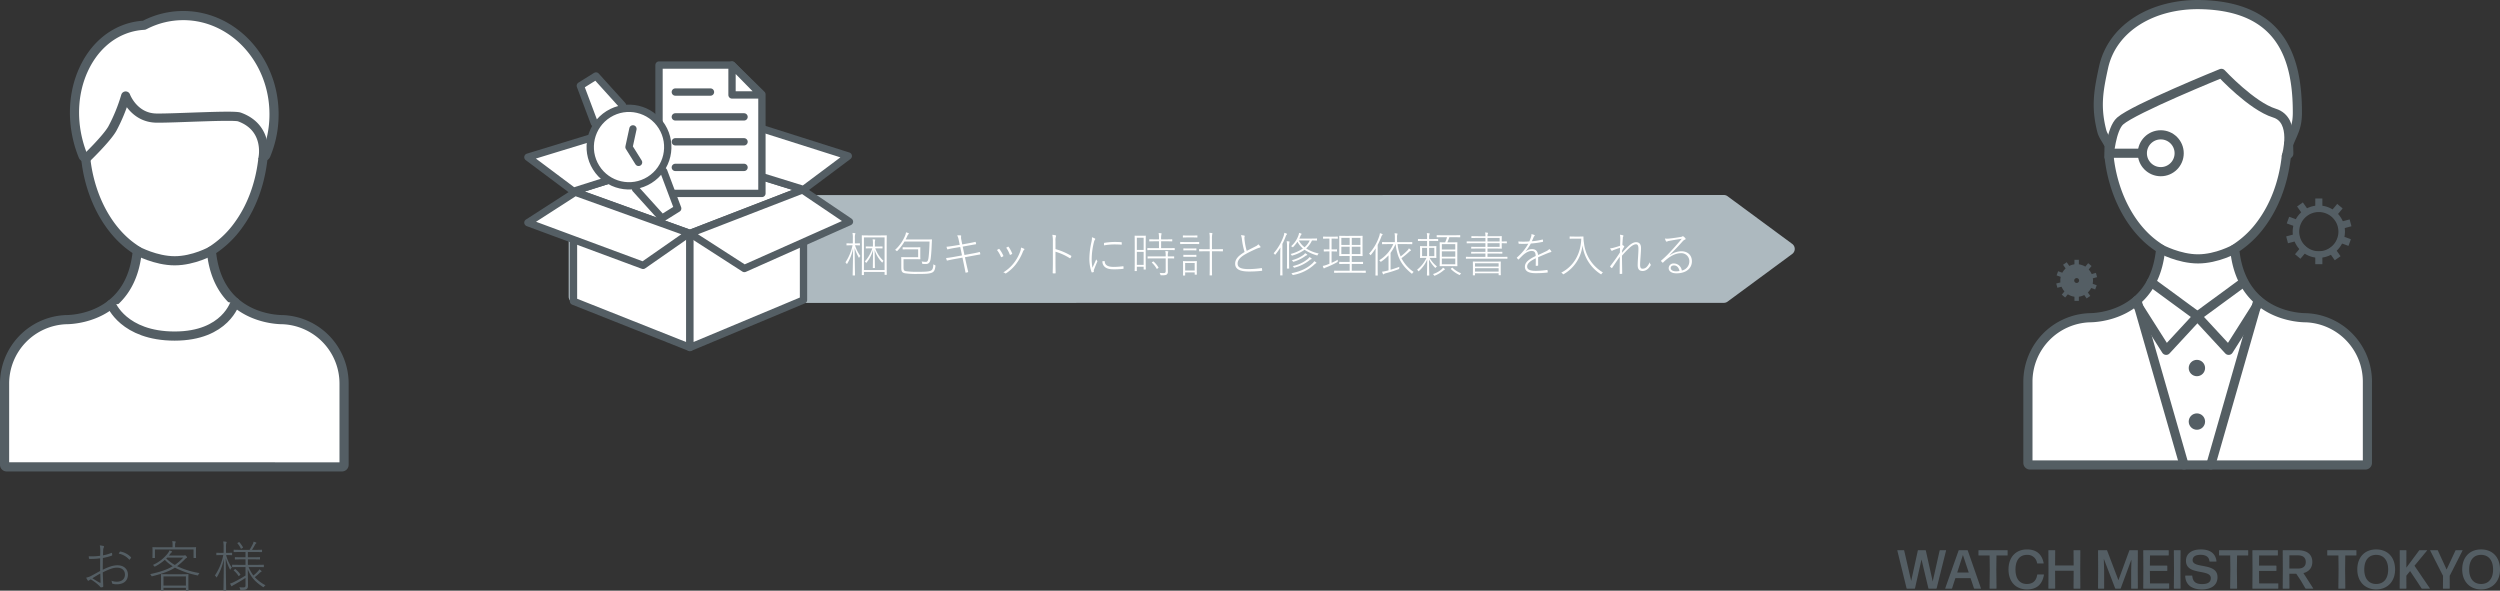 <svg xmlns="http://www.w3.org/2000/svg" width="1365.427" height="322.602"><rect width="100%" height="100%" fill="#333333" stroke="none"/><defs><clipPath id="a"><path data-name="長方形 611" fill="#adb9bf" d="M0 0h669.655v58.948H0z"/></clipPath></defs><g data-name="グループ 594" transform="translate(-312.409 -1796.847)"><g data-name="グループ 577"><g data-name="グループ 562" clip-path="url(#a)" transform="translate(623 1903.354)"><path data-name="パス 742" d="M630.927 0 3.422.048A3.422 3.422 0 0 0 0 3.471v52.054a3.423 3.423 0 0 0 3.423 3.423l627.5-.048a3.42 3.42 0 0 0 2.031-.668l35.3-26.027a3.422 3.422 0 0 0 0-5.51L632.958.668A3.42 3.42 0 0 0 630.927 0" fill="#adb9bf"/></g></g><path data-name="パス 831" d="M367.121 2100.4a33.373 33.373 0 0 1-6.24.27c.03.39.06.78.09 1.05.03.24.18.39.51.39a38.846 38.846 0 0 0 5.64-.33c0 2.22-.03 4.62 0 6.9-2.01 1.11-3.75 2.1-4.68 2.58a10.2 10.2 0 0 1-2.94 1.08 7.054 7.054 0 0 0 .78 1.44c.12.18.21.27.36.27a.765.765 0 0 0 .39-.18 5.477 5.477 0 0 1 .96-.6 26.283 26.283 0 0 1 4.65 3.54c.51.51.66.84.9.84a3.22 3.22 0 0 0 .96-.15c.27-.09.3-.24.3-.66 0-.39-.09-2.16-.12-3.12-.06-1.5-.12-3-.15-4.26 3.84-1.92 5.94-2.58 7.74-2.58 2.82 0 4.38 1.56 4.38 3.75 0 2.64-1.95 3.93-4.53 3.93a8 8 0 0 1-2.88-.57 3.55 3.55 0 0 1 .33 1.14c.03.3.12.48.33.54a7.5 7.5 0 0 0 2.25.3c3.63 0 6.12-1.77 6.12-5.31 0-2.76-2.01-5.07-5.7-5.07-2.61 0-5.1.99-8.04 2.43 0-2.16.03-4.32.06-6.42a30.934 30.934 0 0 0 4.77-1.26c.21-.09.33-.12.33-.36 0-.3-.06-.66-.09-.96-.03-.24-.15-.27-.36-.18a22.037 22.037 0 0 1-4.59 1.32c.03-.87.06-1.8.12-2.91a3.4 3.4 0 0 1 .33-1.41.853.853 0 0 0 .12-.36.389.389 0 0 0-.27-.42 15.3 15.3 0 0 0-2.04-.36 12.521 12.521 0 0 1 .27 2.94c0 .93-.03 1.74-.06 2.76Zm.06 9.66c.06 1.65.12 3.27.15 4.86 0 .27-.15.33-.42.18-1.38-.75-2.52-1.44-4.05-2.43 1.5-.93 2.76-1.68 4.32-2.61Zm10.08-10.83a10.173 10.173 0 0 1 5.67 3.21.2.2 0 0 0 .33 0 6.008 6.008 0 0 0 .69-.9c.09-.15.09-.21 0-.33a10.457 10.457 0 0 0-5.76-3.12c-.21-.03-.24.03-.36.18a6.222 6.222 0 0 0-.57.96Zm27.39 1.05c.27-.33.54-.66.78-.99a2.858 2.858 0 0 1 .69-.75c.15-.09.27-.18.27-.33 0-.12-.06-.18-.24-.27a11.107 11.107 0 0 0-1.2-.48 6.594 6.594 0 0 1-.72 1.38 20.943 20.943 0 0 1-8.34 6.57 2.446 2.446 0 0 1 .72.66c.24.33.27.33.69.09a27.46 27.46 0 0 0 5.13-3.54 21.943 21.943 0 0 0 4.29 3.51c-3.24 1.92-7.08 3.18-12.33 4.29a3.038 3.038 0 0 1 .63.81c.21.42.21.42.69.3 5.7-1.44 9.24-2.73 12.24-4.65a46.876 46.876 0 0 0 12.12 4.2c.48.12.48.12.66-.33a2.8 2.8 0 0 1 .66-.9 45.16 45.16 0 0 1-12.27-3.78 34.9 34.9 0 0 0 4.32-3.84 2.494 2.494 0 0 1 .84-.63.376.376 0 0 0 .27-.39c0-.15-.06-.24-.42-.63s-.51-.48-.69-.48a.565.565 0 0 0-.24.06 1.458 1.458 0 0 1-.69.12Zm-.96 1.11h8.79a27.051 27.051 0 0 1-4.59 4.02 23.421 23.421 0 0 1-4.68-3.54Zm2.97-5.64h-6.57c-3 0-4.08-.06-4.23-.06-.18 0-.21.03-.21.21s.06.57.06 1.53v.9c0 2.55-.06 2.91-.06 3.06 0 .18.03.21.21.21h.96c.18 0 .21-.03.21-.21v-4.44h21.09v4.44c0 .18.03.21.21.21h.96c.18 0 .21-.03.21-.21 0-.15-.06-.51-.06-3.06v-1.11c0-.75.06-1.17.06-1.32 0-.18-.03-.21-.21-.21-.15 0-1.17.06-4.2.06h-7.05v-1.29a2.811 2.811 0 0 1 .15-1.14 1.4 1.4 0 0 0 .18-.57c0-.09-.12-.18-.33-.21-.45-.06-1.05-.12-1.59-.15a7.546 7.546 0 0 1 .21 1.98Zm-4.95 22.14h12.24v1.38c0 .15.03.18.21.18h.99c.18 0 .21-.03.21-.18s-.06-.93-.06-3.81v-2.58c0-1.47.06-2.1.06-2.28 0-.15-.03-.18-.21-.18s-1.17.06-3.99.06h-6.69c-2.82 0-3.81-.06-3.96-.06-.18 0-.21.03-.21.18 0 .18.06.81.06 2.55v2.31c0 2.82-.06 3.6-.06 3.75s.03.18.21.18h.99c.18 0 .21-.03.21-.18Zm0-1.2v-5.04h12.24v5.04Zm44.79-10.14v4.62a63.623 63.623 0 0 1-6.75 3.78 8.8 8.8 0 0 1-1.71.63 11.421 11.421 0 0 0 .66 1.23c.09.15.18.24.27.24a.434.434 0 0 0 .3-.21 5.334 5.334 0 0 1 1.14-.69c1.89-1.05 4.05-2.31 6.09-3.66v3.96c0 1.02-.24 1.23-1.5 1.23a13.2 13.2 0 0 1-1.92-.12 2.717 2.717 0 0 1 .45.99c.12.48.18.48.66.48 1.86 0 2.55-.15 2.94-.45.57-.42.72-.93.72-2.01 0-1.92-.06-5.34-.12-8.79 1.56 3.96 3.81 6.75 8.22 9.6.39.24.39.27.66-.12a2.376 2.376 0 0 1 .81-.75 21.86 21.86 0 0 1-5.88-4.44 27.838 27.838 0 0 0 2.55-2.19 2.176 2.176 0 0 1 .9-.66c.18-.06.27-.15.27-.3a.573.573 0 0 0-.21-.36 6.8 6.8 0 0 0-1.02-.78 3.2 3.2 0 0 1-.69 1.05 19.359 19.359 0 0 1-2.55 2.34 20.6 20.6 0 0 1-2.61-4.62h3.96c3 0 3.99.06 4.17.06s.21-.03.21-.21v-.9c0-.18-.03-.21-.21-.21s-1.17.06-4.17.06h-4.35v-3h2.67c2.73 0 3.6.06 3.75.06.18 0 .21-.03.21-.21v-.87c0-.15-.03-.18-.21-.18-.15 0-1.02.06-3.75.06h-2.67v-2.88h3.51c2.88 0 3.84.06 3.99.06.21 0 .24-.03.24-.18v-.9c0-.18-.03-.21-.24-.21-.15 0-1.11.06-3.99.06h-1.26c.6-.93 1.29-2.07 1.68-2.82a1.415 1.415 0 0 1 .42-.57c.15-.12.3-.24.3-.39 0-.12-.15-.24-.33-.3a9.937 9.937 0 0 0-1.23-.39 3.921 3.921 0 0 1-.36 1.23 34.94 34.94 0 0 1-1.8 3.24h-4.47c-2.88 0-3.84-.06-4.02-.06s-.21.03-.21.21v.9c0 .15.03.18.21.18s1.14-.06 4.02-.06h2.25v2.88h-1.83c-2.73 0-3.63-.06-3.78-.06-.18 0-.21.03-.21.18v.87c0 .18.03.21.21.21.15 0 1.05-.06 3.78-.06h1.83v3h-2.97c-3 0-4.02-.06-4.17-.06s-.18.03-.18.21v.9c0 .18.03.21.18.21s1.17-.06 4.17-.06Zm-11.97-7.74h-1.02c-2.01 0-2.58-.06-2.73-.06-.18 0-.21.03-.21.21v.9c0 .18.03.21.21.21.15 0 .72-.06 2.73-.06h.84a29.936 29.936 0 0 1-4.59 11.16 1.793 1.793 0 0 1 .69.78c.18.33.27.36.48 0a30 30 0 0 0 3.75-9.87c-.06 9.03-.24 16.68-.24 17.1 0 .18.03.21.21.21h1.11c.15 0 .18-.03.18-.21 0-.42-.18-8.16-.24-17.55a27.29 27.29 0 0 0 2.22 6.06c.18.39.24.39.45 0a2.565 2.565 0 0 1 .66-.84 21.43 21.43 0 0 1-3.12-6.84h.3c2.01 0 2.58.06 2.76.06s.21-.03.21-.21v-.9c0-.18-.03-.21-.21-.21s-.75.06-2.76.06h-.36v-2.88a8.425 8.425 0 0 1 .15-2.43 1.156 1.156 0 0 0 .18-.54c0-.12-.12-.21-.33-.24a16.5 16.5 0 0 0-1.53-.15 15.6 15.6 0 0 1 .21 3.39Zm7.77-5.52c-.3.18-.3.21-.18.36a11.171 11.171 0 0 1 1.8 2.76c.09.24.15.21.51 0l.51-.3c.21-.12.24-.21.18-.33a13.875 13.875 0 0 0-1.95-2.76c-.12-.12-.15-.15-.39 0Zm-2.01 14.79c-.27.27-.3.3-.15.42a14.241 14.241 0 0 1 2.52 2.88c.12.18.21.15.42-.06l.45-.42c.24-.24.24-.27.15-.39a17.4 17.4 0 0 0-2.67-2.82c-.15-.12-.18-.12-.39.09Z" fill="#545e64"/><g data-name="グループ 424" fill="#fff" stroke="#545e64" stroke-linecap="round" stroke-linejoin="round" stroke-width="5"><path data-name="パス 385" d="M316.032 2051.841a1.125 1.125 0 0 1-1.123-1.124v-44.429a34.94 34.94 0 0 1 33.636-34.862h.036c3.446 0 33.8-.975 38.486-34.744l.391-2.816-2.332-1.625c-13.481-9.4-23.082-26.982-25.681-47.034l-.21-1.621-1.18-1.13a1.11 1.11 0 0 1-.268-.377 62.743 62.743 0 0 1-2.721-8.247c-3.4-13.336-2.373-27.1 2.894-38.764 5.3-11.734 14.256-19.941 25.217-23.108a35.071 35.071 0 0 1 7.05-1.263l.9-.069.809-.4a45.8 45.8 0 0 1 20.523-4.877h.649c27.061.379 48.971 24.4 48.971 53.874a57.35 57.35 0 0 1-4.447 22.329 1.083 1.083 0 0 1-.282.39l-1.277 1.155-.213 1.708c-1.68 13.443-6.357 25.678-13.525 35.382a53.1 53.1 0 0 1-12.22 12.1l-2.33 1.626.391 2.813c4.679 33.729 35.042 34.7 38.488 34.7h.031a34.936 34.936 0 0 1 33.636 34.862v44.429a1.125 1.125 0 0 1-1.124 1.124Z"/><path data-name="パス 386" d="M359.235 1883.586s11.31-10.8 14.544-16.487a93.173 93.173 0 0 0 7.271-17.82s4.349 11.873 16.75 12.068c9.774.153 42.053-1.807 45.363-.61 16.441 5.945 12.911 22.36 12.911 22.36"/><path data-name="パス 387" d="M387.458 1933.866s9.974 5.41 20.356 5.41 19.972-5.365 19.972-5.365"/><path data-name="パス 388" d="M373.136 1962.997s6.74 17.4 34.678 17.4 33.017-18.441 33.017-18.441"/></g><path data-name="パス 389" d="M1421.122 2050.803a1.124 1.124 0 0 1-1.122-1.124v-44.429a34.94 34.94 0 0 1 33.636-34.862h.036c3.445 0 33.8-.975 38.485-34.744l.391-2.816-2.331-1.625c-13.481-9.4-23.082-26.982-25.682-47.034l-.21-1.621v-1.408c-.126-.12.055-4.754 0-4.887-1.086-2.651-3.262-5.046-3.982-7.867-3.4-13.337-1.757-22.183.954-34.688 4.728-21.814 27.059-34.92 53.164-34.33 44.031 1 52.709 29.344 52.709 58.817 0 7.789-1.847 10.347-4.8 17.375-.061.145.2 5.228.07 5.344l-1.277 1.155-.213 1.708c-1.68 13.443-6.357 25.678-13.525 35.382a53.107 53.107 0 0 1-12.221 12.1l-2.329 1.626.39 2.813c4.679 33.729 35.042 34.7 38.489 34.7h.03a34.936 34.936 0 0 1 33.637 34.862v44.429a1.126 1.126 0 0 1-1.125 1.124Z" fill="#fff" stroke="#545e63" stroke-linecap="round" stroke-linejoin="round" stroke-width="5"/><path data-name="パス 390" d="M1464.325 1882.548s1.133-15.238 6.026-19.587c7.509-6.676 55.315-26.044 55.315-26.044s16.577 17.892 28.965 21.7 6.534 23.447 6.534 23.447" fill="none" stroke="#545e63" stroke-linecap="round" stroke-linejoin="round" stroke-width="5"/><path data-name="パス 391" d="M1492.548 1932.828s9.974 5.41 20.356 5.41 19.973-5.365 19.973-5.365" fill="none" stroke="#545e63" stroke-linecap="round" stroke-linejoin="round" stroke-width="5"/><path data-name="線 34" fill="none" stroke="#545e63" stroke-linecap="round" stroke-linejoin="round" stroke-width="5" d="m1479.481 1960.922 25.809 89.882"/><path data-name="線 35" fill="none" stroke="#545e63" stroke-linecap="round" stroke-linejoin="round" stroke-width="5" d="m1545.672 1960.922-25.809 89.882"/><path data-name="パス 396" d="m1487.363 1951.011 25.348 18.586-17.2 18.586-16.026-25.271" fill="none" stroke="#545e63" stroke-linecap="round" stroke-linejoin="round" stroke-width="5"/><path data-name="パス 397" d="m1537.782 1951.011-25.348 18.586 17.2 18.586 16.026-25.271" fill="none" stroke="#545e63" stroke-linecap="round" stroke-linejoin="round" stroke-width="5"/><circle data-name="楕円形 1" cx="4.47" cy="4.47" r="4.47" transform="translate(1507.823 1993.384)" fill="#545e64"/><circle data-name="楕円形 2" cx="4.47" cy="4.47" r="4.47" transform="translate(1507.823 2022.628)" fill="#545e64"/><path data-name="線 36" fill="none" stroke="#545e63" stroke-linecap="round" stroke-linejoin="round" stroke-width="5" d="M1466.025 1880.545h16.083"/><circle data-name="楕円形 3" cx="10.061" cy="10.061" r="10.061" transform="translate(1482.487 1870.484)" fill="none" stroke="#545e63" stroke-linecap="round" stroke-linejoin="round" stroke-width="5"/><g data-name="グループ 352" fill="#545e64"><path data-name="パス 398" d="M1578.878 1937.64a14.275 14.275 0 1 1 14.276-14.275 14.292 14.292 0 0 1-14.276 14.275Zm0-24.984a10.709 10.709 0 1 0 10.709 10.709 10.722 10.722 0 0 0-10.709-10.709Z"/><g data-name="グループ 347"><path data-name="長方形 95" d="M1576.947 1905.258h3.864v6.888h-3.864z"/><path data-name="長方形 96" d="M1576.947 1934.247h3.864v6.888h-3.864z"/></g><g data-name="グループ 348"><path data-name="長方形 97" d="m1567.007 1909.61 3.165-2.218 3.953 5.641-3.164 2.218z"/><path data-name="長方形 98" d="m1583.634 1933.356 3.165-2.216 3.951 5.642-3.165 2.216z"/></g><g data-name="グループ 349"><path data-name="長方形 99" d="m1561.361 1918.877 1.322-3.631 6.472 2.356-1.321 3.63z"/><path data-name="長方形 100" d="m1588.601 1928.791 1.322-3.631 6.472 2.356-1.321 3.63z"/></g><g data-name="グループ 350"><path data-name="長方形 101" d="m1561.051 1925.973 6.653-1.783 1 3.732-6.653 1.783z"/><path data-name="長方形 102" d="m1589.052 1918.471 6.653-1.783 1 3.732-6.653 1.783z"/></g><g data-name="グループ 351"><path data-name="長方形 103" d="m1565.868 1935.696 4.428-5.276 2.96 2.483-4.428 5.277z"/><path data-name="長方形 104" d="m1584.501 1913.49 4.428-5.276 2.96 2.483-4.428 5.277z"/></g></g><g data-name="グループ 358" fill="#545e64"><path data-name="パス 399" d="M1446.621 1958.99a8.927 8.927 0 1 1 8.928-8.927 8.937 8.937 0 0 1-8.928 8.927Zm0-10.261a1.333 1.333 0 1 0 1.333 1.334 1.335 1.335 0 0 0-1.333-1.334Z"/><g data-name="グループ 353"><path data-name="長方形 105" d="M1445.413 1938.739h2.416v4.308h-2.416z"/><path data-name="長方形 106" d="M1445.413 1956.868h2.416v4.308h-2.416z"/></g><g data-name="グループ 354"><path data-name="長方形 107" d="m1439.197 1941.461 1.979-1.387 2.472 3.528-1.978 1.387z"/><path data-name="長方形 108" d="m1449.595 1956.311 1.979-1.386 2.471 3.529-1.979 1.386z"/></g><g data-name="グループ 355"><path data-name="長方形 109" d="m1435.666 1947.256.826-2.27 4.049 1.473-.827 2.27z"/><path data-name="長方形 110" d="m1452.702 1953.456.826-2.27 4.049 1.473-.827 2.27z"/></g><g data-name="グループ 356"><path data-name="長方形 111" d="m1435.472 1951.694 4.161-1.115.626 2.334-4.162 1.115z"/><path data-name="長方形 112" d="m1452.983 1947.002 4.161-1.115.626 2.334-4.162 1.115z"/></g><g data-name="グループ 357"><path data-name="長方形 113" d="m1438.484 1957.775 2.77-3.3 1.85 1.553-2.77 3.3z"/><path data-name="長方形 114" d="m1450.138 1943.887 2.77-3.3 1.85 1.553-2.77 3.3z"/></g></g><path data-name="パス 832" d="M1369.886 2118.35a.288.288 0 0 0 .27-.21l5.13-20.58a.152.152 0 0 0-.15-.21h-3.09a.288.288 0 0 0-.27.21l-3.78 16.89-3.75-16.89a.288.288 0 0 0-.27-.21h-3.84a.288.288 0 0 0-.27.21l-3.63 16.59-3.81-16.59a.288.288 0 0 0-.27-.21h-3.33a.152.152 0 0 0-.15.21l5.04 20.58a.288.288 0 0 0 .27.21h4.08a.288.288 0 0 0 .27-.21l3.54-15.75 3.75 15.75a.288.288 0 0 0 .27.21Zm11.49-8.82 3.12-9.6 3.18 9.6Zm12.81 8.82a.152.152 0 0 0 .15-.21l-7.17-20.58a.288.288 0 0 0-.27-.21h-4.5a.288.288 0 0 0-.27.21l-7.29 20.58a.152.152 0 0 0 .15.21h3.33a.288.288 0 0 0 .27-.21l1.8-5.55h8.28l1.86 5.55a.288.288 0 0 0 .27.21Zm8.46 0a.205.205 0 0 0 .21-.21l-.12-10.26.09-7.65h5.88a.205.205 0 0 0 .21-.21v-2.46a.205.205 0 0 0-.21-.21h-15.51a.205.205 0 0 0-.21.21v2.46a.205.205 0 0 0 .21.21h5.88l.09 7.65-.12 10.26a.205.205 0 0 0 .21.21Zm26.1-7.53c0-.12-.06-.21-.18-.21h-3.27a.255.255 0 0 0-.24.21c-.48 3.24-2.4 4.98-5.64 4.98-3.9 0-6.21-2.82-6.21-7.92 0-4.92 2.22-7.98 6.24-7.98a5.229 5.229 0 0 1 5.55 4.5.232.232 0 0 0 .24.21h3.18c.12 0 .18-.09.18-.21-1.08-5.58-4.74-7.47-9.09-7.47-6.18 0-10.11 4.29-10.11 10.95 0 6.57 3.84 10.89 10.11 10.89 4.89 0 8.28-2.34 9.24-7.95Zm19.68 7.53a.205.205 0 0 0 .21-.21l-.06-10.23.06-10.35a.205.205 0 0 0-.21-.21h-3.3a.205.205 0 0 0-.21.21l.06 8.13h-10.14l.06-8.13a.205.205 0 0 0-.21-.21h-3.3a.205.205 0 0 0-.21.21l.06 10.35-.06 10.23a.205.205 0 0 0 .21.21h3.3a.205.205 0 0 0 .21-.21l-.06-9.57h10.14l-.06 9.57a.205.205 0 0 0 .21.21Zm13.08-14.1-.06-2.22 6.18 16.11a.361.361 0 0 0 .3.21h2.52a.288.288 0 0 0 .27-.21l5.79-15.66v1.71l-.12 4.44v9.51a.205.205 0 0 0 .21.21h3.24a.205.205 0 0 0 .21-.21l-.06-10.2.06-10.38a.205.205 0 0 0-.21-.21h-4.2a.288.288 0 0 0-.27.21l-5.94 16.2-6.15-16.2a.288.288 0 0 0-.27-.21h-4.5a.205.205 0 0 0-.21.21l.06 10.38-.06 10.2a.205.205 0 0 0 .21.21h2.91a.205.205 0 0 0 .21-.21v-9.51Zm35.43 14.1a.205.205 0 0 0 .21-.21v-2.46a.205.205 0 0 0-.21-.21h-10.26l-.06-6.81h9.3a.205.205 0 0 0 .21-.21v-2.46a.205.205 0 0 0-.21-.21h-9.3l.06-5.55h10.02a.205.205 0 0 0 .21-.21v-2.46a.205.205 0 0 0-.21-.21h-13.5a.205.205 0 0 0-.21.21l.06 10.14-.06 10.44a.205.205 0 0 0 .21.21Zm6.24 0a.205.205 0 0 0 .21-.21l-.09-10.38.09-10.2a.205.205 0 0 0-.21-.21h-3.27a.205.205 0 0 0-.21.21l.09 10.2-.09 10.38a.205.205 0 0 0 .21.21Zm20.37-6.27c0-8.25-13.59-4.41-13.59-9.3 0-2.01 1.74-2.91 4.32-2.91 3 0 4.65 1.23 4.86 3.48a.255.255 0 0 0 .24.21h3.42a.169.169 0 0 0 .18-.21c-.51-4.44-3.72-6.42-8.55-6.42-5.04 0-8.1 2.34-8.1 6.21 0 8.22 13.56 4.26 13.56 9.45 0 2.34-1.86 3.27-4.77 3.27-3.81 0-5.1-1.71-5.34-4.44a.255.255 0 0 0-.24-.21h-3.42a.205.205 0 0 0-.21.21c.18 4.92 3.69 7.35 9.12 7.35 5.16 0 8.52-2.31 8.52-6.69Zm10.5 6.27a.205.205 0 0 0 .21-.21l-.12-10.26.09-7.65h5.88a.205.205 0 0 0 .21-.21v-2.46a.205.205 0 0 0-.21-.21h-15.51a.205.205 0 0 0-.21.21v2.46a.205.205 0 0 0 .21.21h5.88l.09 7.65-.12 10.26a.205.205 0 0 0 .21.21Zm22.5 0a.205.205 0 0 0 .21-.21v-2.46a.205.205 0 0 0-.21-.21h-10.26l-.06-6.81h9.3a.205.205 0 0 0 .21-.21v-2.46a.205.205 0 0 0-.21-.21h-9.3l.06-5.55h10.02a.205.205 0 0 0 .21-.21v-2.46a.205.205 0 0 0-.21-.21h-13.5a.205.205 0 0 0-.21.21l.06 10.14-.06 10.44a.205.205 0 0 0 .21.21Zm15.21-14.52c0 2.52-1.8 3.54-4.14 3.54h-4.83l.03-7.2h4.71c2.67 0 4.23 1.23 4.23 3.66Zm-.24 14.34a.521.521 0 0 0 .33.18h3.87a.11.11 0 0 0 .09-.18l-5.34-8.31c3.03-.81 4.86-2.88 4.86-6.09 0-4.26-3-6.42-8.01-6.42h-7.95a.205.205 0 0 0-.21.21l.06 10.17-.06 10.41a.205.205 0 0 0 .21.21h3.27a.205.205 0 0 0 .21-.21l-.06-7.92h3.78l2.61 3.93Zm21.63.18a.205.205 0 0 0 .21-.21l-.12-10.26.09-7.65h5.88a.205.205 0 0 0 .21-.21v-2.46a.205.205 0 0 0-.21-.21h-15.51a.205.205 0 0 0-.21.21v2.46a.205.205 0 0 0 .21.21h5.88l.09 7.65-.12 10.26a.205.205 0 0 0 .21.21Zm27.39-10.44c0-6.78-4.11-10.98-10.32-10.98-6.27 0-10.32 4.26-10.32 10.95 0 6.48 4.08 10.89 10.32 10.89 6.21 0 10.32-4.38 10.32-10.86Zm-16.83 0c0-5.01 2.34-8.01 6.51-8.01 4.14 0 6.54 3.09 6.54 8.01s-2.4 7.89-6.54 7.89c-4.11 0-6.51-3-6.51-7.89Zm31.26 10.26a.376.376 0 0 0 .33.18h4.14a.11.11 0 0 0 .09-.18l-8.4-12.33 6.9-8.34a.1.1 0 0 0-.09-.15h-3.96a.376.376 0 0 0-.33.18l-6.96 9.36.03-9.33a.205.205 0 0 0-.21-.21h-3.24a.205.205 0 0 0-.21.21l.06 10.17-.09 10.41a.205.205 0 0 0 .21.21h3.27a.205.205 0 0 0 .21-.21l-.03-6.87 2.04-2.52 4.02 6Zm15.39-6.81 7.02-13.83a.132.132 0 0 0-.12-.18h-3.45a.4.4 0 0 0-.3.18l-4.83 10.38-4.77-10.38a.4.4 0 0 0-.3-.18h-3.78a.132.132 0 0 0-.12.18l7.02 13.83-.06 6.78a.205.205 0 0 0 .21.21h3.3a.205.205 0 0 0 .21-.21Zm27.48-3.45c0-6.78-4.11-10.98-10.32-10.98-6.27 0-10.32 4.26-10.32 10.95 0 6.48 4.08 10.89 10.32 10.89 6.21 0 10.32-4.38 10.32-10.86Zm-16.83 0c0-5.01 2.34-8.01 6.51-8.01 4.14 0 6.54 3.09 6.54 8.01s-2.4 7.89-6.54 7.89c-4.11 0-6.51-3-6.51-7.89Z" fill="#545e64"/><path data-name="パス 833" d="M778.201 1929.777h-.91c-1.742 0-2.236-.052-2.366-.052-.156 0-.182.026-.182.208v.754c0 .156.026.182.182.182.13 0 .624-.052 2.366-.052h.754a26.353 26.353 0 0 1-3.9 9.334 1.543 1.543 0 0 1 .6.676c.156.312.234.312.416 0a25.331 25.331 0 0 0 3.172-8.268c-.052 7.774-.234 14.2-.234 14.56 0 .156.026.182.182.182h.962c.13 0 .156-.026.156-.182 0-.364-.156-6.838-.208-14.872a26.951 26.951 0 0 0 2.21 5.2c.156.312.208.312.364-.026a1.835 1.835 0 0 1 .572-.728 20.062 20.062 0 0 1-2.938-5.876h.156c1.716 0 2.21.052 2.34.052.156 0 .182-.026.182-.182v-.754c0-.182-.026-.208-.182-.208-.13 0-.624.052-2.34.052h-.234v-2.808a7.3 7.3 0 0 1 .13-2.106 1 1 0 0 0 .156-.468c0-.1-.1-.182-.286-.208a12.655 12.655 0 0 0-1.326-.13 11.683 11.683 0 0 1 .208 2.938Zm10.972 1.716h-.91c-2.028 0-2.678-.052-2.808-.052-.156 0-.182.026-.182.182v.7c0 .182.026.208.182.208.13 0 .78-.052 2.808-.052h.572a18.534 18.534 0 0 1-4.108 7.176 1.424 1.424 0 0 1 .52.52c.182.338.26.312.494.026a18.544 18.544 0 0 0 3.51-6.864c-.052 4.5-.13 9.49-.13 9.724 0 .156.026.182.182.182h.78c.156 0 .182-.026.182-.182 0-.234-.078-5.174-.156-9.672a17.28 17.28 0 0 0 3.9 6.656c.26.286.312.286.468-.052a1.8 1.8 0 0 1 .494-.65 16.964 16.964 0 0 1-4.524-6.864h1.014c2 0 2.678.052 2.808.052s.156-.026.156-.208v-.7c0-.156-.026-.182-.156-.182s-.806.052-2.808.052h-1.222v-1.612a6.079 6.079 0 0 1 .1-1.664 2.038 2.038 0 0 0 .13-.364c0-.078-.052-.156-.208-.182a8.38 8.38 0 0 0-1.248-.13 11.314 11.314 0 0 1 .156 2.366Zm6.37 13.884v1.4c0 .156.026.182.182.182h.832c.156 0 .182-.026.182-.182s-.052-1.508-.052-9.334v-5.82c0-4.524.052-5.928.052-6.058 0-.156-.026-.182-.182-.182-.13 0-1.014.052-3.51.052h-6.266c-2.522 0-3.38-.052-3.51-.052-.156 0-.182.026-.182.182 0 .13.052 1.56.052 6.76v5.2c0 7.878-.052 9.256-.052 9.386 0 .156.026.182.182.182h.806c.156 0 .182-.026.182-.182v-1.534Zm-11.284-1.044v-17.832h11.284v17.832Zm22.776-16.692c.338-.624.65-1.3.988-2.028a2.018 2.018 0 0 1 .546-.832c.13-.1.234-.182.234-.338a.3.3 0 0 0-.208-.26 13.852 13.852 0 0 0-1.352-.442 7.087 7.087 0 0 1-.572 2 21.728 21.728 0 0 1-5.408 7.592 2.367 2.367 0 0 1 .7.468c.312.286.312.312.624 0a26.306 26.306 0 0 0 3.822-5.044h13.7c-.078 2.808-.26 6.786-.6 9.074-.234 1.534-.65 2.028-1.378 2.028a12.919 12.919 0 0 1-2.366-.208 2.232 2.232 0 0 1 .286.858c.052.442.1.468.468.494.624.026 1.17.052 1.82.026 1.482-.052 2.132-1.222 2.366-2.834.338-2.366.494-5.486.624-8.554.026-.572.052-1.222.1-1.846 0-.156-.052-.208-.208-.208-.13 0-1.014.052-3.64.052Zm6.838 5.382v4.29h-6.084c-2.028 0-2.834-.052-2.99-.052s-.182.026-.182.182c0 .13.052.676.052 1.976v3.514c0 1.924.182 2.834 2.054 3.172a39.859 39.859 0 0 0 6.89.364c3.9 0 5.8-.052 7.358-.546 1.612-.52 2.054-1.482 2.34-3.692.052-.39.026-.442-.338-.6a2.31 2.31 0 0 1-.78-.468c-.156 2.47-.546 3.25-1.69 3.64-1.326.442-3.38.494-6.838.494a40.648 40.648 0 0 1-6.474-.338c-1.144-.234-1.3-.728-1.3-2.21v-4.34h6.084c2.054 0 2.782.052 2.938.052s.182-.026.182-.182c0-.13-.052-.65-.052-2.08v-2.028c0-1.43.052-1.95.052-2.106s-.026-.182-.182-.182-.884.052-2.938.052h-3.536c-2.106 0-2.73-.052-2.86-.052-.156 0-.182.026-.182.182v.832c0 .156.026.182.182.182.13 0 .754-.052 2.86-.052Zm22.724-2.47-3.172.52c-1.534.26-2.73.416-4.056.546.078.312.234.962.338 1.222.078.182.13.234.364.182 1.04-.26 2.158-.494 3.536-.728l3.25-.546.962 4.6-4.446.806a55.754 55.754 0 0 1-4.238.624c.1.364.234.806.338 1.144.078.234.156.286.416.208 1.2-.286 2.288-.52 3.744-.78l4.446-.78.806 3.848c.286 1.4.6 2.886.806 4.082.052.234.13.312.364.26.26-.052.728-.156.962-.234.156-.052.208-.156.156-.338a335.3 335.3 0 0 1-.936-4.082l-.806-3.77 4.5-.832c1.248-.234 2.522-.468 3.666-.65.156-.026.234-.13.208-.364a5.556 5.556 0 0 0-.208-.832c-.052-.182-.1-.208-.312-.156q-1.6.429-3.588.78l-4.524.832-.962-4.576 3.276-.6c1.144-.208 2.6-.468 3.822-.676.208-.026.234-.1.208-.286a8.279 8.279 0 0 0-.208-.858c-.052-.156-.078-.208-.286-.156a61.13 61.13 0 0 1-3.77.78l-3.3.6-.494-2.5a5.147 5.147 0 0 1-.1-2.028c.052-.234-.026-.364-.338-.416a8.662 8.662 0 0 0-1.82.026 9.222 9.222 0 0 1 .858 2.6Zm20.332 2.834a15.9 15.9 0 0 1 2.158 3.746c.078.156.156.234.338.156a4.445 4.445 0 0 0 .858-.442c.182-.1.182-.156.1-.364a16.046 16.046 0 0 0-2.08-3.536c-.13-.156-.208-.208-.39-.13-.256.132-.672.392-.984.574Zm5.044-1.248a15.958 15.958 0 0 1 1.95 3.744c.078.182.13.208.286.156a7 7 0 0 0 .884-.442.213.213 0 0 0 .13-.312 15.425 15.425 0 0 0-1.9-3.562.273.273 0 0 0-.364-.13c-.284.134-.622.34-.986.55Zm8.086-.078a7.03 7.03 0 0 1-.364 1.924 22.688 22.688 0 0 1-3.562 6.526 21.408 21.408 0 0 1-5.768 5.122 2.465 2.465 0 0 1 1.118.52c.1.1.26.078.416-.026a22.137 22.137 0 0 0 5.33-4.914 28.3 28.3 0 0 0 3.822-6.786 2.6 2.6 0 0 1 .728-1.144.328.328 0 0 0-.026-.546 8.477 8.477 0 0 0-1.694-.672Zm18.824-3.614a6.3 6.3 0 0 1 .234-2.392c.13-.312.182-.572-.156-.676a10.351 10.351 0 0 0-1.794-.286 16.735 16.735 0 0 1 .286 3.484v12.356c0 1.534-.052 3.3-.1 4.888 0 .26.052.338.312.338a6.6 6.6 0 0 0 1.014 0c.26 0 .286-.078.286-.312-.026-1.612-.078-3.38-.078-4.94v-6.578a30.563 30.563 0 0 1 7.748 3.51c.208.13.312.1.442-.078a5.228 5.228 0 0 0 .468-.936c.052-.13.026-.208-.156-.312a35.613 35.613 0 0 0-8.5-3.614Zm19.916-2.028a10.126 10.126 0 0 1-.26 2.522 43.727 43.727 0 0 0-1.144 9 22.248 22.248 0 0 0 1.17 7.462c.052.13.156.234.26.234a3.634 3.634 0 0 0 .884-.204c.1-.052.13-.1.13-.182 0-.182-.052-.312-.052-.52a1.444 1.444 0 0 1 .13-.6c.6-1.56 1.118-2.834 1.716-4.212a.862.862 0 0 0 .13-.39.362.362 0 0 0-.1-.234 3.922 3.922 0 0 1-.52-.806c-.78 1.794-1.378 3.016-2.028 4.576a22.307 22.307 0 0 1-.45-4.994 39.97 39.97 0 0 1 1.274-9.178 2.878 2.878 0 0 1 .468-1.066.673.673 0 0 0 .182-.468c0-.1-.052-.182-.286-.312a9.452 9.452 0 0 0-1.504-.624Zm5.72 13.078a3.878 3.878 0 0 0 1.146 2.994c1.17 1.118 2.782 1.456 5.3 1.456a45.124 45.124 0 0 0 4.81-.26c.286-.052.286-.078.286-.312s-.026-.676-.052-.884c-.026-.234-.078-.26-.26-.234a39.39 39.39 0 0 1-5.174.364c-3.042 0-4.732-.962-4.784-2.964 0-.182-.052-.208-.182-.208Zm.858-8.632a33.722 33.722 0 0 1 5.486-.52c1.456 0 2.912.052 3.952.13.208.026.26 0 .26-.208v-.884c0-.208-.026-.234-.312-.26-.858-.078-2.132-.13-3.614-.13a38.124 38.124 0 0 0-5.486.468c-.234.052-.286.13-.286.364Zm33.7 7.1v6.996c0 .754-.416 1.014-.936 1.014a14.673 14.673 0 0 1-2.418-.1 2.478 2.478 0 0 1 .442.91c.13.416.13.416.546.416 1.82.026 2.47-.1 2.886-.39a1.78 1.78 0 0 0 .668-1.616c0-1.066-.026-2.184-.026-3.354v-3.874c2.366 0 3.146.052 3.276.052.156 0 .182-.026.182-.182v-.804c0-.156-.026-.156-.182-.156-.13 0-.91.026-3.276.026v-.234a6.373 6.373 0 0 1 .13-1.95.906.906 0 0 0 .156-.442c0-.078-.13-.156-.312-.182a7.739 7.739 0 0 0-1.326-.156 13.1 13.1 0 0 1 .182 2.782v.182h-6.136c-2.574 0-3.432-.026-3.562-.026-.156 0-.182 0-.182.156v.8c0 .156.026.182.182.182.13 0 .988-.052 3.562-.052Zm-15.76 4.578h3.718v1.352c0 .156.026.182.182.182h.806c.156 0 .182-.026.182-.182 0-.13-.052-1.144-.052-7.644v-5.252c0-4.056.052-5.122.052-5.252 0-.156-.026-.182-.182-.182s-.572.052-2.028.052h-1.664c-1.456 0-1.872-.052-2.028-.052s-.182.026-.182.182c0 .13.052 1.274.052 6.032v4.966c0 6.76-.052 7.878-.052 8.008s.026.156.182.156h.832c.156 0 .182-.026.182-.156Zm0-9.178v-6.682h3.718v6.682Zm0 1.04h3.718v7.1h-3.718Zm12.09-2.028h-2.6c-2.6 0-3.458-.052-3.588-.052-.156 0-.182.026-.182.182v.78c0 .156.026.182.182.182.13 0 .988-.052 3.588-.052h7.41c2.6 0 3.484.052 3.614.052.156 0 .182-.026.182-.182v-.78c0-.156-.026-.182-.182-.182-.13 0-1.014.052-3.614.052h-3.64v-3.744h2.548c2.418 0 3.2.052 3.354.052s.182-.026.182-.182v-.78c0-.156-.026-.182-.182-.182s-.936.052-3.354.052h-2.548v-.182a9.758 9.758 0 0 1 .156-2.522 1.764 1.764 0 0 0 .1-.442c0-.1-.1-.182-.26-.208-.416-.052-.78-.1-1.352-.13a17.477 17.477 0 0 1 .182 3.354v.13h-1.738c-2.418 0-3.224-.052-3.354-.052-.182 0-.208.026-.208.182v.78c0 .156.026.182.208.182.13 0 .936-.052 3.354-.052h1.742Zm-3.666 7.618c-.26.182-.312.234-.156.364a13.832 13.832 0 0 1 2.548 3.25c.1.182.156.13.416-.052l.442-.312c.182-.13.208-.208.13-.338a13.178 13.178 0 0 0-2.652-3.2c-.13-.1-.156-.1-.364.026Zm17.966 5.616h5.2v1.066c0 .156.026.182.182.182h.832c.156 0 .182-.026.182-.182 0-.13-.052-.6-.052-3.614v-1.612c0-1.17.052-1.69.052-1.82 0-.156-.026-.182-.182-.182-.13 0-.676.052-2.418.052h-2.392c-1.742 0-2.288-.052-2.418-.052-.156 0-.182.026-.182.182 0 .13.052.676.052 2.21v1.534c0 3.146-.052 3.64-.052 3.8s.026.156.182.156h.832c.156 0 .182 0 .182-.156Zm0-.988v-4.134h5.2v4.134Zm13.416-11.674h-2.184c-2.5 0-3.3-.052-3.432-.052-.156 0-.182.026-.182.208v.858c0 .156.026.182.182.182.13 0 .936-.052 3.432-.052h2.184v8.424c0 3.12-.052 4.446-.052 4.576 0 .156.026.182.182.182h.962c.156 0 .182-.026.182-.182 0-.13-.052-1.456-.052-4.6v-8.4h2.366c2.5 0 3.3.052 3.432.052.156 0 .182-.026.182-.182v-.858c0-.182-.026-.208-.182-.208-.13 0-.936.052-3.432.052h-2.366v-5.564a11.943 11.943 0 0 1 .156-2.6 2.061 2.061 0 0 0 .1-.442c0-.1-.1-.182-.26-.208-.39-.052-.832-.1-1.4-.13a18.431 18.431 0 0 1 .182 3.432Zm-14.4 4.03c0 .13.026.156.182.156.13 0 .6-.026 2.262-.026h2.236c1.638 0 2.106.026 2.236.026.182 0 .208-.026.208-.156v-.78c0-.156-.026-.182-.208-.182-.13 0-.6.052-2.236.052h-2.238c-1.664 0-2.132-.052-2.262-.052-.156 0-.182.026-.182.182Zm4.68-3.406c1.638 0 2.106.052 2.236.052.182 0 .208-.026.208-.182v-.754c0-.156-.026-.182-.208-.182-.13 0-.6.052-2.236.052h-2.238c-1.664 0-2.132-.052-2.262-.052-.156 0-.182.026-.182.182v.754c0 .156.026.182.182.182.13 0 .6-.052 2.262-.052Zm.338-7.046c1.794 0 2.314.052 2.444.052.182 0 .208-.026.208-.182v-.78c0-.156-.026-.182-.208-.182-.13 0-.65.052-2.444.052h-2.626c-1.82 0-2.34-.052-2.47-.052-.156 0-.182.026-.182.182v.78c0 .156.026.182.182.182.13 0 .65-.052 2.47-.052Zm.468 3.588c2.158 0 2.86.052 2.99.052.156 0 .182-.026.182-.208v-.806c0-.13-.026-.156-.182-.156-.13 0-.832.052-2.99.052h-4.082c-2.158 0-2.86-.052-2.99-.052s-.156.026-.156.156v.806c0 .182.026.208.156.208s.832-.052 2.99-.052Zm25.974-4.81a8.587 8.587 0 0 1 .546 2.392 38.819 38.819 0 0 0 1.43 6.786c-3.432 2.08-5.148 3.926-5.148 6.37 0 2.99 2.5 4.29 7.592 4.29a63.519 63.519 0 0 0 6.834-.364c.286-.026.364-.13.338-.338-.026-.312-.078-.65-.13-.962-.026-.156-.1-.234-.312-.208a48.808 48.808 0 0 1-6.812.546c-4.81 0-6.162-1.066-6.162-3.068 0-1.794 1.43-3.432 4.082-4.966 1.768-1.014 4-2.08 5.746-2.86a12.482 12.482 0 0 1 2.288-.832c.416-.052.494-.364.312-.6a8.3 8.3 0 0 0-1.144-1.222 3.559 3.559 0 0 1-1.4 1.092c-1.586.832-3.3 1.664-4.914 2.5a32.879 32.879 0 0 1-1.118-5.564 11.589 11.589 0 0 1-.13-1.638c0-.364.156-.624.156-.884 0-.1-.052-.208-.26-.26a8.512 8.512 0 0 0-1.798-.21Zm41.548 1.976c0-.156-.026-.182-.182-.182-.13 0-.832.052-3.068.052h-6.452a9.225 9.225 0 0 0 .546-1.144 3.357 3.357 0 0 1 .52-.988c.13-.13.208-.208.208-.338s-.13-.234-.234-.286a7.364 7.364 0 0 0-1.144-.362 7.009 7.009 0 0 1-.442 1.638 14.1 14.1 0 0 1-3.926 5.662 1.964 1.964 0 0 1 .6.338c.338.286.364.26.624 0a19.473 19.473 0 0 0 2.262-2.808 12.174 12.174 0 0 0 2.99 3.718 22.161 22.161 0 0 1-6.76 2.99 1.522 1.522 0 0 1 .494.572c.182.39.234.364.624.234a20.56 20.56 0 0 0 6.526-3.12 23.93 23.93 0 0 0 6.654 3.046c.364.1.364.1.546-.286a2.233 2.233 0 0 1 .546-.728 19.9 19.9 0 0 1-6.864-2.756 13.371 13.371 0 0 0 3.172-4.342c1.846 0 2.444.052 2.574.052.156 0 .182-.026.182-.182Zm-4 .91a10.819 10.819 0 0 1-2.816 3.692 11.959 11.959 0 0 1-3.15-3.692Zm-14.906 1.872a37.455 37.455 0 0 0 1.794-4.082 2.163 2.163 0 0 1 .52-.962.379.379 0 0 0 .182-.338c0-.1-.052-.182-.208-.26a8.779 8.779 0 0 0-1.248-.416 7.277 7.277 0 0 1-.364 1.716 28.211 28.211 0 0 1-5.486 9.464 2.249 2.249 0 0 1 .572.546c.208.286.26.312.494.026a33.093 33.093 0 0 0 2.652-3.744c-.052 1.326-.078 2.99-.078 4.03v6.916c0 2.834-.052 4-.052 4.134 0 .156.026.182.182.182h.91c.156 0 .182-.026.182-.182 0-.13-.052-1.3-.052-4.134Zm4.862 16.042a1.792 1.792 0 0 1 .546.624c.182.364.234.364.6.286a22.816 22.816 0 0 0 11.648-5.9 3.52 3.52 0 0 1 .676-.468q.234-.078.234-.234a.316.316 0 0 0-.156-.26 5.511 5.511 0 0 0-1.04-.65 5.135 5.135 0 0 1-.806 1.04c-2.888 2.702-6.138 4.418-11.702 5.562Zm.754-3.926a1.476 1.476 0 0 1 .52.6c.156.338.208.338.6.208a21.537 21.537 0 0 0 7.98-3.954 2.953 2.953 0 0 1 1.04-.624.265.265 0 0 0 .208-.26c0-.078-.026-.156-.156-.26a7.309 7.309 0 0 0-1.04-.624 5.42 5.42 0 0 1-.936 1.04 19.059 19.059 0 0 1-8.216 3.874Zm-3.094-2.314c0 2.392-.052 3.38-.052 3.51 0 .156.026.182.182.182h.858c.156 0 .182-.026.182-.182 0-.13-.052-1.118-.052-3.51v-8.008a11.186 11.186 0 0 1 .156-2.5 2.339 2.339 0 0 0 .1-.416c0-.13-.1-.182-.26-.208a7.4 7.4 0 0 0-1.3-.156 17.164 17.164 0 0 1 .182 3.328Zm9.854-4.732a3.832 3.832 0 0 1-.91.962 17.959 17.959 0 0 1-6.344 2.886 1.5 1.5 0 0 1 .52.546c.208.364.234.338.624.234a20.811 20.811 0 0 0 6.058-2.938 2.793 2.793 0 0 1 1.016-.546.294.294 0 0 0 .234-.26.355.355 0 0 0-.156-.26 6.469 6.469 0 0 0-1.042-.624Zm22.256-9.438c-2.418 0-3.276-.052-3.406-.052-.182 0-.208.026-.208.182s.052.832.052 2.808v5.1c0 2-.052 2.678-.052 2.834 0 .13.026.156.208.156.13 0 .988-.052 3.406-.052h2.108v3.25h-2.134c-2.47 0-3.276-.052-3.406-.052-.156 0-.182.026-.182.182v.832c0 .156.026.182.182.182.13 0 .936-.052 3.406-.052h2.134v3.714h-4.6c-2.678 0-3.588-.052-3.718-.052-.156 0-.182.026-.182.182v.832c0 .156.026.182.182.182.13 0 1.04-.052 3.718-.052h9.516c2.678 0 3.588.052 3.718.052s.156-.026.156-.182v-.832c0-.156-.026-.182-.156-.182s-1.04.052-3.718.052h-3.77v-3.718h2.574c2.47 0 3.276.052 3.406.052.156 0 .182-.026.182-.182v-.832c0-.156-.026-.182-.182-.182-.13 0-.936.052-3.406.052h-2.578v-3.25h2.34c2.444 0 3.276.052 3.406.052.156 0 .182-.026.182-.156 0-.156-.052-.832-.052-2.834v-5.1c0-1.976.052-2.678.052-2.808 0-.156-.026-.182-.182-.182-.13 0-.962.052-3.406.052Zm3.25 1.066h4.732v3.848h-4.732Zm0 8.866v-4h4.732v4Zm-1.142-5.018h-4.55v-3.848h4.55Zm0 1.014v4h-4.55v-4Zm-9.88-4.446h.7c1.872 0 2.392.052 2.522.052.156 0 .182-.026.182-.182v-.806c0-.156-.026-.182-.182-.182-.13 0-.65.052-2.522.052h-2.652c-1.846 0-2.392-.052-2.522-.052-.156 0-.182.026-.182.182v.806c0 .156.026.182.182.182.13 0 .676-.052 2.522-.052h.78v5.9h-.572c-1.716 0-2.21-.052-2.34-.052-.156 0-.182.026-.182.182v.832c0 .156.026.182.182.182.13 0 .624-.052 2.34-.052h.572v6.734c-.416.182-.832.338-1.248.494a11.848 11.848 0 0 1-2.392.676 6.546 6.546 0 0 0 .416 1.144c.078.156.156.208.234.208a.372.372 0 0 0 .286-.13 5.759 5.759 0 0 1 .988-.442 45.434 45.434 0 0 0 5.876-2.78c.364-.208.364-.208.338-.65a3.516 3.516 0 0 1 .1-.754 35.241 35.241 0 0 1-3.432 1.742v-6.24h.468c1.69 0 2.184.052 2.34.052s.156-.026.156-.182v-.832c0-.156 0-.182-.156-.182s-.65.052-2.34.052h-.468Zm33.7 2.99a19.171 19.171 0 0 1-7.722 8.84 2.261 2.261 0 0 1 .624.6c.234.312.26.312.6.052a22.846 22.846 0 0 0 3.9-3.354v8.19c-.26.078-.52.156-.754.208a23.636 23.636 0 0 1-2.782.546c.13.416.312.858.468 1.222.078.156.156.234.26.234.078 0 .156-.052.26-.156a2.491 2.491 0 0 1 1.006-.444 60.79 60.79 0 0 0 6.968-2.21c.39-.156.416-.182.416-.572a3.2 3.2 0 0 1 .078-.754c-1.742.65-3.432 1.2-4.81 1.612v-9.23a23.54 23.54 0 0 0 2.7-4.784h.052c.94 7.748 3.462 11.752 8.636 16.016.312.26.338.26.546-.1a2.577 2.577 0 0 1 .7-.7 20.219 20.219 0 0 1-6.68-7.52 44.67 44.67 0 0 0 4.108-3.406c.468-.416.6-.546.806-.624s.286-.156.286-.26a.4.4 0 0 0-.156-.286 7.187 7.187 0 0 0-.988-.806 3.638 3.638 0 0 1-.676 1.014 33.165 33.165 0 0 1-3.822 3.406 23.294 23.294 0 0 1-1.69-6.734h4.186c2.652 0 3.536.052 3.692.052.13 0 .156-.026.156-.182v-.832c0-.13-.026-.156-.156-.156-.156 0-1.04.052-3.692.052h-4.472v-2.626a4.721 4.721 0 0 1 .13-1.456 1.317 1.317 0 0 0 .13-.442c0-.1-.1-.182-.26-.208a13.143 13.143 0 0 0-1.378-.13 10.1 10.1 0 0 1 .182 2.444v2.418h-3.146c-2.652 0-3.51-.052-3.666-.052s-.182.026-.182.156v.832c0 .156.026.182.182.182s1.014-.052 3.666-.052Zm-8.528.442a37.05 37.05 0 0 0 1.976-4.42 1.948 1.948 0 0 1 .52-.936.357.357 0 0 0 .208-.338c0-.1-.078-.182-.234-.26a6.5 6.5 0 0 0-1.248-.468 7.62 7.62 0 0 1-.39 1.69 26.2 26.2 0 0 1-5.544 9.516 1.731 1.731 0 0 1 .6.624c.182.26.234.234.494-.052a35.151 35.151 0 0 0 2.522-3.458 111.11 111.11 0 0 0-.078 3.978v6.63c0 2.756-.052 3.9-.052 4.03 0 .156.026.182.182.182h.91c.156 0 .182-.026.182-.182 0-.13-.052-1.274-.052-4.03Zm26.65 7.072a17.821 17.821 0 0 1-5.148 6.5 2 2 0 0 1 .572.572c.208.338.234.338.494.1a18.369 18.369 0 0 0 4.5-6.266c-.06 5.022-.16 8.272-.16 8.61 0 .13.026.156.182.156h.91c.156 0 .182-.026.182-.156 0-.338-.13-3.536-.156-8.658a19.219 19.219 0 0 0 3.2 4.394c.286.286.312.312.6-.052a2.064 2.064 0 0 1 .572-.494 16.256 16.256 0 0 1-4.056-4.706h.78c2 0 2.626.052 2.756.052.156 0 .182-.026.182-.182 0-.13-.052-.572-.052-2.028v-2.054c0-1.456.052-1.9.052-2.028 0-.156-.026-.182-.182-.182-.13 0-.754.052-2.756.052h-1.022v-2.886h1.638c2.262 0 2.99.052 3.12.052.156 0 .182-.026.182-.182v-.78c0-.13-.026-.156-.182-.156-.13 0-.858.052-3.12.052h-1.638v-.7a4.722 4.722 0 0 1 .182-1.794 1.247 1.247 0 0 0 .13-.442c0-.078-.13-.156-.312-.182a8.388 8.388 0 0 0-1.274-.13 10.655 10.655 0 0 1 .156 2.574v.676h-1.664c-2.288 0-3.016-.052-3.146-.052-.156 0-.182.026-.182.156v.78c0 .156.026.182.182.182.13 0 .858-.052 3.146-.052h1.664v2.886h-.936c-1.976 0-2.626-.052-2.756-.052-.156 0-.182.026-.182.182 0 .13.052.572.052 2.028v2.054c0 1.456-.052 1.9-.052 2.028 0 .156.026.182.182.182.13 0 .78-.052 2.756-.052Zm.338-.936h-2.73v-4.5h2.73Zm1.118 0v-4.5h2.834v4.5Zm5.8 2.236c0 2.184-.052 2.964-.052 3.094 0 .156.026.182.208.182.13 0 .832-.052 2.938-.052h3.398c2.132 0 2.808.052 2.964.052s.182-.026.182-.182c0-.13-.052-.91-.052-3.094v-6.6c0-2.158.052-2.938.052-3.042 0-.156-.026-.182-.182-.182s-.832.052-2.964.052h-2.34a28.471 28.471 0 0 0 1.092-2.808h2.34c2.47 0 3.276.052 3.406.052.156 0 .182-.026.182-.182v-.806c0-.156-.026-.182-.182-.182-.13 0-.936.052-3.406.052h-5.72c-2.444 0-3.25-.052-3.354-.052-.156 0-.182.026-.182.182v.806c0 .156.026.182.182.182.1 0 .91-.052 3.354-.052h2.106a18.216 18.216 0 0 1-1.04 2.808c-1.976 0-2.652-.052-2.782-.052-.182 0-.208.026-.208.182 0 .1.052.884.052 3.068Zm1.144-5.85v-2.938h7.332v2.94Zm0 .988h7.332v2.938h-7.34Zm0 3.926h7.332v3.146h-7.34Zm-4.888 8.5a1.655 1.655 0 0 1 .546.572c.208.39.234.39.624.234a16.836 16.836 0 0 0 4.6-2.808 2.95 2.95 0 0 1 .572-.364c.156-.078.208-.156.208-.234a.4.4 0 0 0-.182-.312 6.5 6.5 0 0 0-.884-.6 3.544 3.544 0 0 1-.7.858 13.023 13.023 0 0 1-4.792 2.656Zm9.946-3.066c-.208.182-.234.208-.1.338a15.861 15.861 0 0 0 4.446 3.12c.364.182.39.182.624-.208a2 2 0 0 1 .52-.6 14.177 14.177 0 0 1-4.706-3.016c-.13-.13-.208-.1-.364.026Zm18.75-14.746h-6.5c-2.574 0-3.432-.052-3.562-.052-.156 0-.182.026-.182.182v.7c0 .156.026.182.182.182.13 0 .988-.052 3.562-.052h6.5v2h-3.926c-2.652 0-3.51-.052-3.666-.052s-.182.026-.182.182v.65c0 .156.026.182.182.182s1.014-.052 3.666-.052h3.926v1.82h-3.926c-2.678 0-3.562-.052-3.692-.052-.156 0-.182.026-.182.182v.65c0 .156.026.182.182.182.13 0 1.014-.052 3.692-.052h3.926v1.82h-7.05c-2.47 0-3.3-.052-3.432-.052-.156 0-.182.026-.182.182v.7c0 .156.026.182.182.182.13 0 .962-.052 3.432-.052h15.444c2.5 0 3.3.052 3.432.052.156 0 .182-.026.182-.182v-.7c0-.156-.026-.182-.182-.182-.13 0-.936.052-3.432.052h-7.28v-1.82h4.264c2.652 0 3.536.052 3.692.052.13 0 .156-.026.156-.182v-.65c0-.156-.026-.182-.156-.182-.156 0-1.04.052-3.692.052h-4.264v-1.82h3.77c2.7 0 3.744.052 3.874.052.156 0 .182-.026.182-.182 0-.13-.052-.7-.052-2.158v-.624c1.638 0 2.5.052 2.626.052.156 0 .182-.026.182-.182v-.7c0-.156-.026-.182-.182-.182-.13 0-.988.052-2.626.052v-.546c0-1.508.052-2.054.052-2.184 0-.156-.026-.182-.182-.182-.13 0-1.17.052-3.874.052h-3.77a3.651 3.651 0 0 1 .156-1.274 1.664 1.664 0 0 0 .13-.442c0-.1-.13-.182-.286-.208a12.809 12.809 0 0 0-1.3-.13 10.391 10.391 0 0 1 .182 2.054h-3.8c-2.678 0-3.562-.052-3.692-.052-.156 0-.182.026-.182.182v.676c0 .156.026.182.182.182.13 0 1.014-.052 3.692-.052h3.8Zm1.118 0v-1.92h6.63v1.92Zm0 .962h6.63v2h-6.63Zm-6.812 16.41h12.9v.91c0 .13.026.156.182.156h.832c.156 0 .182-.026.182-.156 0-.156-.052-.6-.052-3.64v-1.69c0-1.17.052-1.69.052-1.82 0-.156-.026-.182-.182-.182-.13 0-1.04.052-3.666.052h-7.618c-2.6 0-3.51-.052-3.64-.052-.156 0-.182.026-.182.182 0 .13.052.65.052 2.106v1.456c0 3.068-.052 3.51-.052 3.666 0 .13.026.156.182.156h.832c.156 0 .182-.026.182-.156Zm0-3.64v-1.82h12.9v1.82Zm0 .858h12.9v1.872h-12.9Zm27.716-9.308a27.434 27.434 0 0 0 2.782-4.16 46.945 46.945 0 0 0 6.37-.884c.26-.052.286-.13.286-.286a3.623 3.623 0 0 0-.1-.91c-.026-.13-.1-.13-.286-.078a32.763 32.763 0 0 1-5.72.91c.39-.832.624-1.352.936-2.132a1.528 1.528 0 0 1 .52-.754.275.275 0 0 0-.052-.494 7.623 7.623 0 0 0-1.638-.52 3.793 3.793 0 0 1-.156 1.352 19.49 19.49 0 0 1-1.014 2.652 41.836 41.836 0 0 1-5.98.026c.026.312.078.754.13 1.04.026.13.078.208.26.208a46.76 46.76 0 0 0 5.044-.026 27.651 27.651 0 0 1-6.188 7.514c-.13.13-.1.182-.026.286a6.352 6.352 0 0 0 .7.754c.1.1.208.1.338-.052.91-.936 1.534-1.586 2.392-2.392 1.846-1.586 3.38-2.158 4.6-2.158 1.586 0 2.158.806 2.21 2.756-4.316 2.08-5.876 3.718-5.876 5.85-.004 2.34 1.796 3.536 5.876 3.536a57.99 57.99 0 0 0 6.4-.338c.13-.026.182-.1.182-.312a4.266 4.266 0 0 0-.13-.962c-.052-.156-.1-.156-.234-.156a45.424 45.424 0 0 1-6.11.494c-3.536 0-4.758-.858-4.758-2.34 0-1.768 1.846-3.146 4.706-4.524.026 1.456 0 2.652-.026 3.874 0 .156.052.26.182.26.208 0 .7-.052.936-.078.182-.026.208-.1.208-.26v-4.368c1.794-.78 3.38-1.482 5.46-2.314a10.776 10.776 0 0 1 1.504-.496.291.291 0 0 0 .208-.468 4.463 4.463 0 0 0-1.066-1.2 6.413 6.413 0 0 1-2.028 1.352c-1.274.6-2.756 1.326-4.134 1.9-.182-1.976-1.222-3.224-3.276-3.224a5.377 5.377 0 0 0-3.354 1.17Zm26.52-7.956c-1.768 0-2.262-.052-2.366-.052-.156 0-.182.026-.182.182v.884c0 .156.026.182.182.182.1 0 .6-.052 2.366-.052h3.8c-.234 8.19-4.082 15.08-10.946 18.564a2.112 2.112 0 0 1 .806.624c.286.338.286.338.65.13a20.708 20.708 0 0 0 10.162-15.678 21.86 21.86 0 0 0 9.854 15.678c.338.234.364.234.6-.13a1.944 1.944 0 0 1 .728-.728 21.328 21.328 0 0 1-10.4-16.2 17.713 17.713 0 0 1-.26-3.25c0-.156-.052-.208-.208-.208-.13 0-.65.052-2.392.052Zm24.908-1.014a12.865 12.865 0 0 1 .208 2.574c-.026 1.17-.078 2.236-.1 3.458-1.638.546-2.6.832-3.666 1.118a7.075 7.075 0 0 1-1.794.26 5.16 5.16 0 0 0 .676 1.2.475.475 0 0 0 .338.208c.182 0 .39-.26.676-.364a46.204 46.204 0 0 1 3.718-1.3c-.026.676-.052 1.716-.078 2.6-1.534 2.392-3.146 4.654-5.226 7.358-.13.156-.156.26-.052.39a4.217 4.217 0 0 0 .728.65c.156.1.234.078.364-.1 1.508-2.244 2.808-4.164 4.156-6.064-.026 2.158-.078 4.862-.078 9.2 0 .182.052.234.156.234.312 0 .78-.026 1.014-.052.182-.026.208-.078.208-.208-.026-3.926-.13-7.2-.13-9.7a51.436 51.436 0 0 1 3.978-4.186c1.482-1.378 2.7-2.054 3.718-2.054.91 0 1.3.884 1.3 2.392 0 1.4-.1 2.834-.208 4.55-.1 1.638-.208 3.12-.208 4.472 0 2.314.988 3.172 2.678 3.172 1.638 0 3.12-.962 4.342-2.99a.542.542 0 0 0-.026-.7 2.287 2.287 0 0 1-.442-1.092 7.938 7.938 0 0 1-1.612 2.548 3.072 3.072 0 0 1-2.236.988c-.884 0-1.378-.442-1.378-2.184 0-.884.1-2.392.234-4.264.13-1.82.26-3.588.26-4.862 0-2.054-.936-3.172-2.678-3.172-1.638 0-3.224 1.2-4.628 2.6-.91.91-1.924 1.9-3.042 3.224a13.063 13.063 0 0 1 .078-1.4c.364-.728.7-1.3 1.014-1.82.156-.234.13-.338 0-.468a4.244 4.244 0 0 0-.91-.6c.052-1.378.13-2.5.234-3.77a1.538 1.538 0 0 1 .234-.91.64.64 0 0 0 .1-.286c0-.156-.1-.286-.338-.364a8.8 8.8 0 0 0-1.582-.286Zm27.2 11.102c2.834-2.886 4.68-4.81 7.02-7.436.65-.7.962-.884 1.274-.962a.456.456 0 0 0 .364-.442.568.568 0 0 0-.13-.364 6.342 6.342 0 0 0-.936-.884.792.792 0 0 0-.442-.208.7.7 0 0 0-.312.156 1.372 1.372 0 0 1-.572.208c-2.366.416-4.446.7-6.656.936a9.27 9.27 0 0 1-2.236-.026 9.265 9.265 0 0 0 .546 1.43.432.432 0 0 0 .364.26 1.059 1.059 0 0 0 .468-.13 2.857 2.857 0 0 1 .832-.26c2.574-.468 4.654-.832 6.994-1.17a150.594 150.594 0 0 1-5.33 6.11 62.648 62.648 0 0 1-5.88 5.768c-.156.13-.156.208-.078.338a10.333 10.333 0 0 0 .728.78c.13.13.26.1.416-.052a21.443 21.443 0 0 1 2.314-2.054c1.95-1.534 4.6-3.016 7.332-3.016a4.363 4.363 0 0 1 4.628 4.394 5.086 5.086 0 0 1-4.108 5.074 4.415 4.415 0 0 0-4.342-3.848 2.617 2.617 0 0 0-2.834 2.574c0 1.378 1.2 2.808 4.29 2.808 5.408 0 8.4-2.86 8.4-6.552 0-3.276-2.184-5.512-5.9-5.512a11.106 11.106 0 0 0-6.136 2.184Zm5.33 8.71a10.015 10.015 0 0 1-1.924.182c-1.82 0-2.86-.806-2.86-1.768 0-1.066.832-1.456 1.768-1.456 1.66 0 2.7 1.3 3.012 3.042Z" fill="#fff"/><g data-name="グループ 417" fill="#fff" stroke="#545e64" stroke-linecap="round" stroke-linejoin="round" stroke-width="4"><path data-name="パス 490" d="M625.631 1901.316v60.062l63.588 25.255v-62.288Z"/><path data-name="パス 491" d="m689.219 1986.633 62.041-25.945v-60.338l-62.041 23.989Z"/><path data-name="パス 492" d="m689.219 1924.343-63.588-23.027 63.588-20.172 62.041 19.21Z"/><path data-name="パス 494" d="m625.631 1901.316 63.588-20.172-23.559-18.337-64.926 19.881Z"/><path data-name="パス 495" d="m688.853 1924.212-62.3-22.386-25.82 16.621 62.916 23.337Z"/><path data-name="パス 496" d="m776.366 1917.921-57.4 25.573-29.75-19.151 61.465-23.766Z"/><path data-name="パス 497" d="m714.113 1862.516 61.612 19.545-24.469 18.292-62.041-19.21Z"/></g><g data-name="グループ 421" stroke="#545e64" stroke-linecap="round" stroke-linejoin="round" stroke-width="4"><path data-name="パス 500" d="M712.221 1832.377h-39.873v70.113h56.2v-54.094Z" fill="#fff"/><path data-name="パス 499" d="M712.216 1848.71v-16.333l16.019 16.334Z" fill="#fff"/><path data-name="線 43" fill="none" d="M681.251 1847.123h19.198"/><path data-name="線 44" fill="none" d="M681.251 1860.684h37.53"/><path data-name="線 45" fill="none" d="M681.251 1874.296h37.53"/><path data-name="線 46" fill="none" d="M681.251 1888.27h37.53"/></g><g data-name="グループ 394" fill="#fff" stroke="#545e64" stroke-linecap="round" stroke-linejoin="round" stroke-width="4"><path data-name="パス 462" d="m637.013 1864.004-7.642-20.314 8.551-5.345 14.483 16.04"/><path data-name="パス 463" d="m674.904 1890.384 7.642 20.315-8.55 5.344-14.483-16.04"/><g data-name="グループ 393" transform="rotate(-32 1317.148 1467.944)"><circle data-name="楕円形 11" cx="21.176" cy="21.176" r="21.176" transform="translate(518.385 1443.433)"/><path data-name="パス 464" d="M539.56 1474.465v-9.856l7.093-7.286"/></g></g></g></svg>